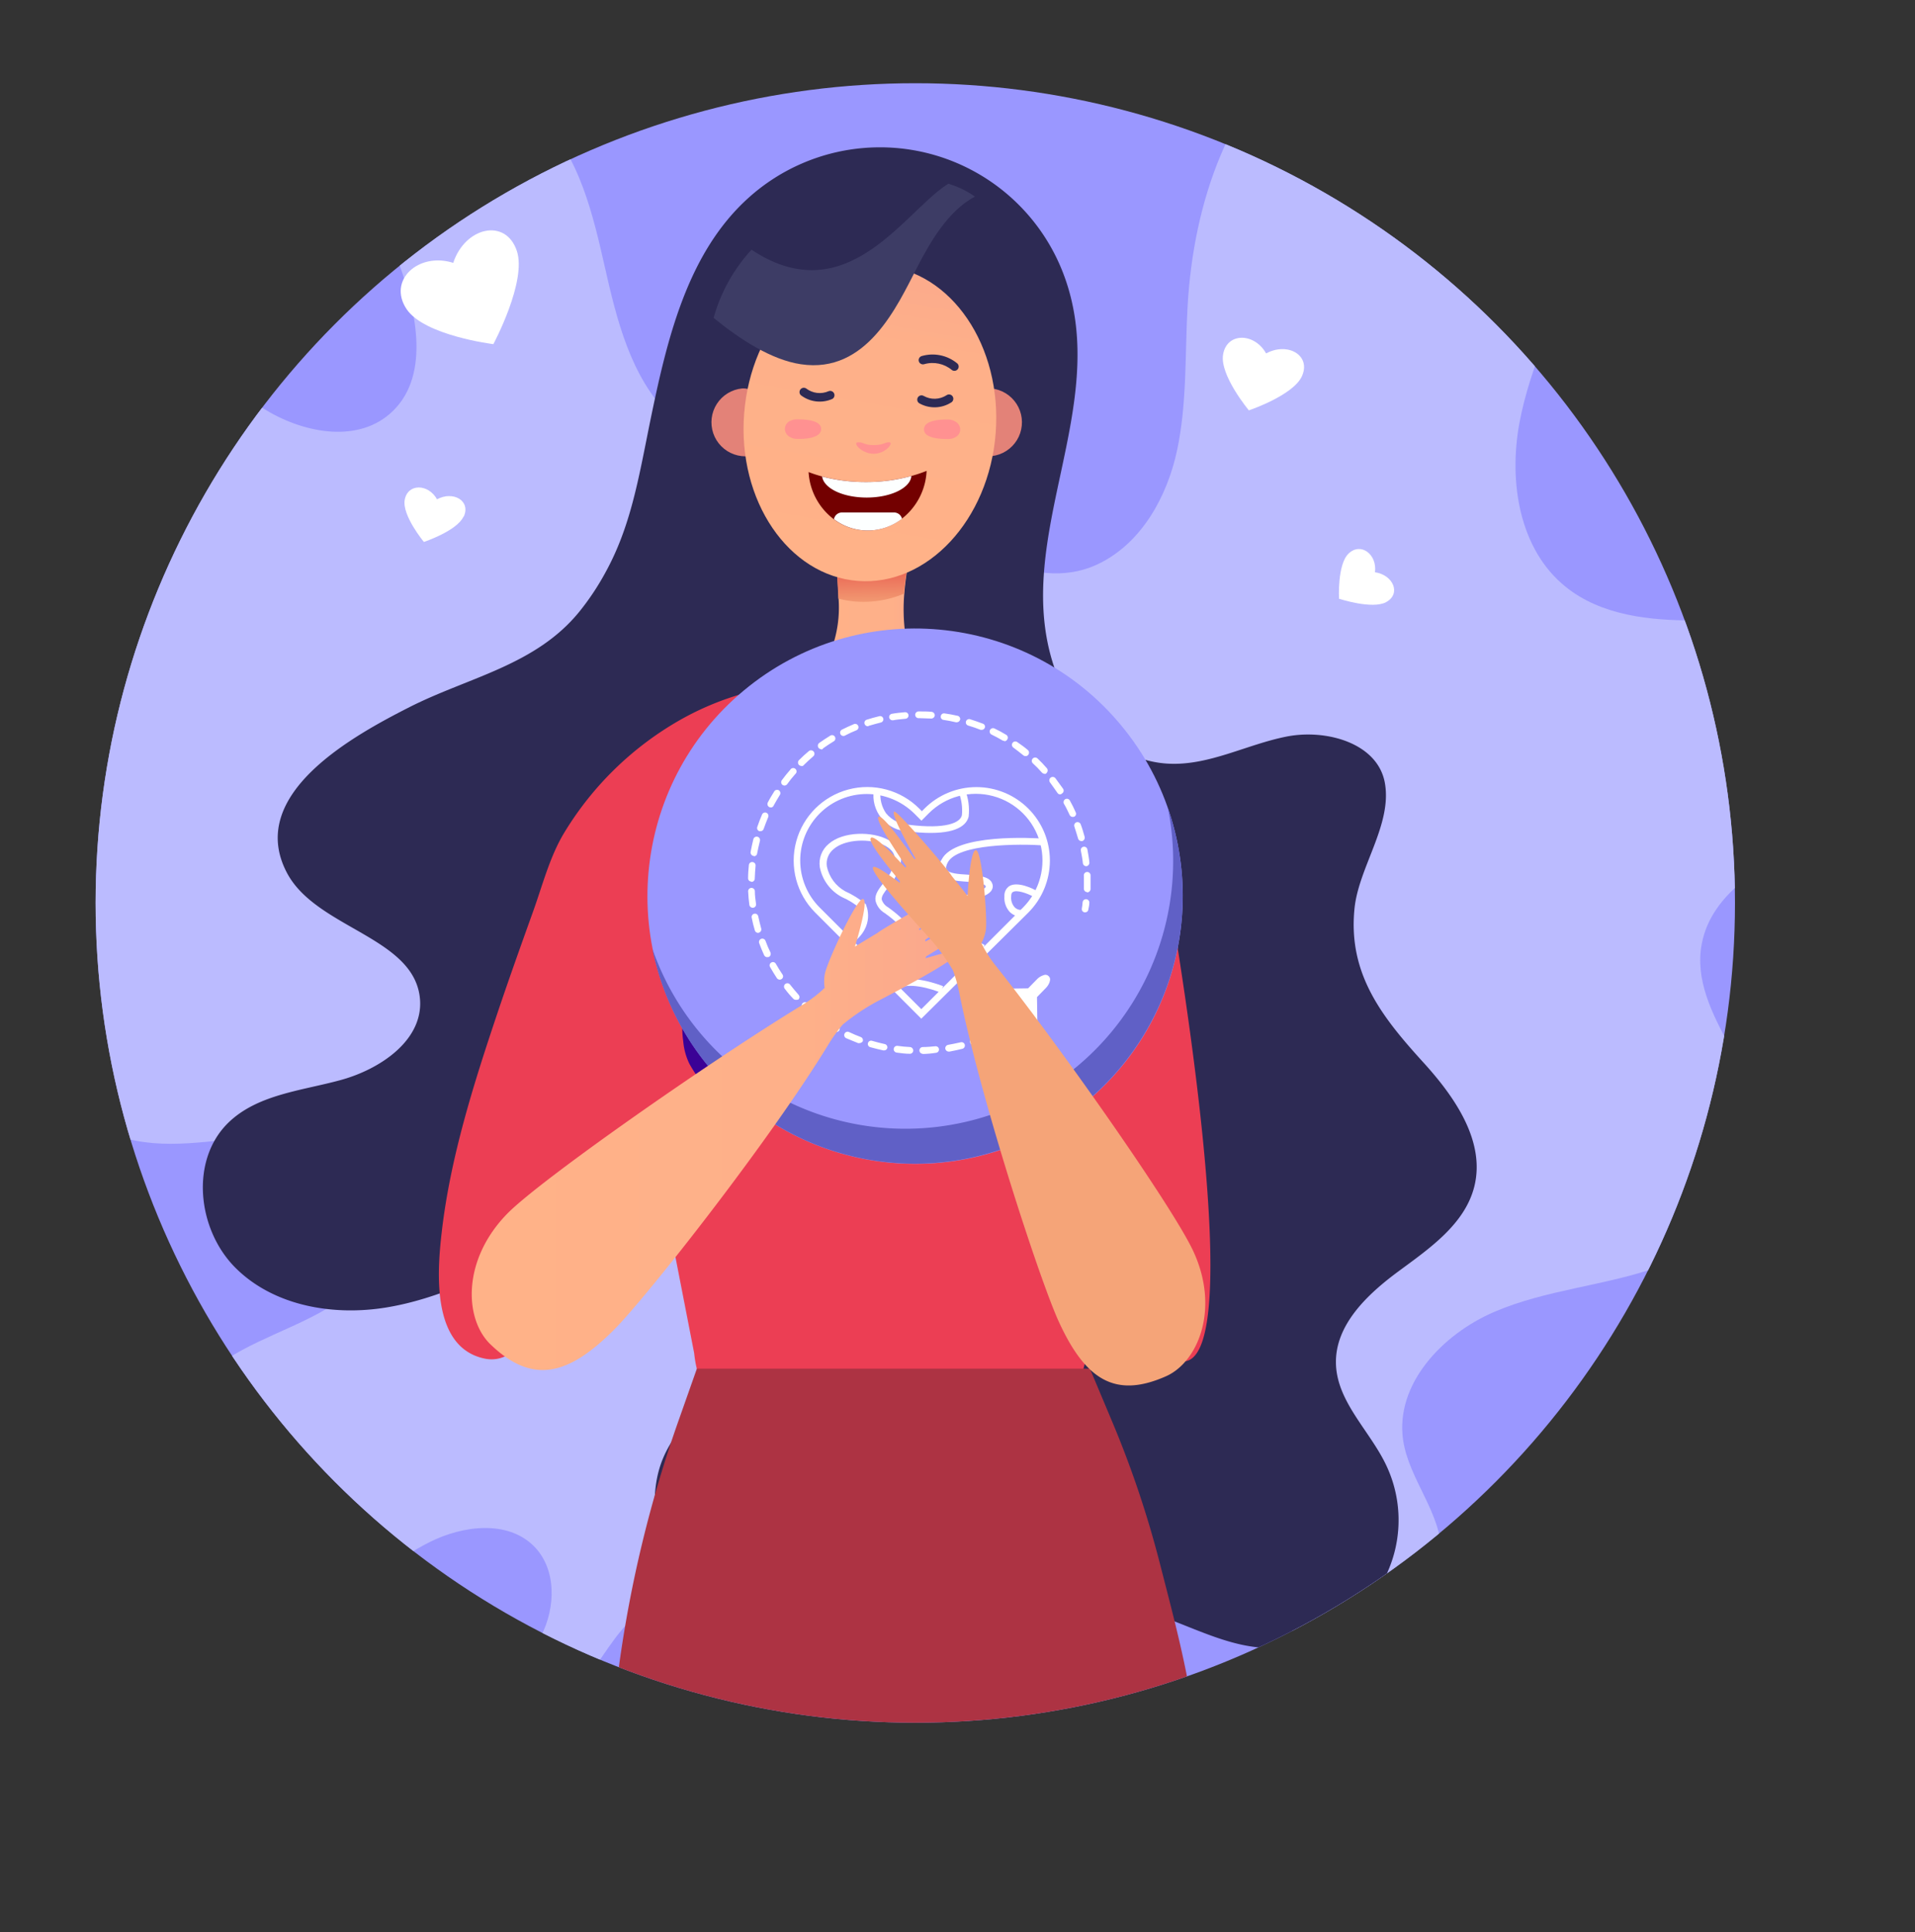 <svg id="Calque_2" data-name="Calque 2" xmlns="http://www.w3.org/2000/svg" xmlns:xlink="http://www.w3.org/1999/xlink" viewBox="0 0 386.14 389.6"><rect x="0" y="0" width="386.14" height="389.6" fill="#333333" stroke="none"/><defs><style>.cls-1,.cls-2{fill:none;}.cls-2{clip-rule:evenodd;}.cls-3{clip-path:url(#clip-path);}.cls-4{fill:#9a97ff;}.cls-5{fill:#bbf;}.cls-6{fill:#2d2a54;}.cls-7{fill:#ec3e54;}.cls-8{clip-path:url(#clip-path-2);}.cls-9{fill:#e38278;}.cls-10{clip-path:url(#clip-path-3);}.cls-11{fill:#ad3343;}.cls-12{fill:url(#linear-gradient);}.cls-13{fill:url(#linear-gradient-2);}.cls-14{fill:url(#linear-gradient-3);}.cls-15{fill:#3b0296;}.cls-16{fill:#6060c6;}.cls-17{fill:#ff9191;}.cls-18{fill:#730000;}.cls-19{fill:#fdffff;}.cls-20{clip-path:url(#clip-path-4);}.cls-21{clip-path:url(#clip-path-5);}.cls-22{clip-path:url(#clip-path-6);}.cls-23{clip-path:url(#clip-path-7);}.cls-24{fill:#3d3c65;}.cls-25{clip-path:url(#clip-path-8);}.cls-26{fill:#fff;}.cls-27{clip-path:url(#clip-path-9);}.cls-28{clip-path:url(#clip-path-10);}.cls-29{clip-path:url(#clip-path-11);}.cls-30{clip-path:url(#clip-path-12);}.cls-31{clip-path:url(#clip-path-13);}.cls-32{clip-path:url(#clip-path-14);}.cls-33{clip-path:url(#clip-path-15);}.cls-34{clip-path:url(#clip-path-16);}.cls-35{clip-path:url(#clip-path-17);}.cls-36{clip-path:url(#clip-path-18);}.cls-37{clip-path:url(#clip-path-19);}.cls-38{clip-path:url(#clip-path-20);}.cls-39{clip-path:url(#clip-path-21);}.cls-40{fill:url(#linear-gradient-4);}.cls-41{fill:#f5a478;}</style><clipPath id="clip-path" transform="translate(9.77 6.39)"><circle class="cls-1" cx="174.79" cy="175.67" r="165.28"/></clipPath><clipPath id="clip-path-2" transform="translate(9.77 6.39)"><path id="SVGID" class="cls-2" d="M189.62,71.93a4.07,4.07,0,0,1,.5,0h0a6.86,6.86,0,1,1-5.56,2c0,2,.61,4.49,3.21,4.47l-.48-3.92a2.36,2.36,0,0,1,2.32-2.54"/></clipPath><clipPath id="clip-path-3" transform="translate(9.77 6.39)"><path id="SVGID-2" data-name="SVGID" class="cls-2" d="M140.36,71.93a4.07,4.07,0,0,0-.5,0h0a6.86,6.86,0,1,0,5.56,2c0,2-.61,4.49-3.21,4.47l.48-3.92a2.36,2.36,0,0,0-2.32-2.54"/></clipPath><linearGradient id="linear-gradient" x1="152.63" y1="124.13" x2="178.59" y2="124.13" gradientUnits="userSpaceOnUse"><stop offset="0" stop-color="#ffb288"/><stop offset="0.67" stop-color="#feb089"/><stop offset="0.91" stop-color="#fba98c"/><stop offset="1" stop-color="#f9a48e"/></linearGradient><linearGradient id="linear-gradient-2" x1="177.6" y1="44.59" x2="178.32" y2="36.61" gradientTransform="translate(-15.22 89.93) rotate(-6.2)" gradientUnits="userSpaceOnUse"><stop offset="0" stop-color="#f29a72"/><stop offset="1" stop-color="#e8594d"/></linearGradient><linearGradient id="linear-gradient-3" x1="-39.26" y1="50.04" x2="-32.68" y2="-23.5" gradientTransform="matrix(0.98, 0.08, -0.08, 1, 202.44, 64.81)" xlink:href="#linear-gradient"/><clipPath id="clip-path-4" transform="translate(9.77 6.39)"><path id="SVGID-3" data-name="SVGID" class="cls-2" d="M182.19,68.23a6.09,6.09,0,0,0-5.58-1.2.88.88,0,0,1-1.1-.53.86.86,0,0,1,.54-1.09,7.82,7.82,0,0,1,7.2,1.47.86.86,0,0,1-1.06,1.35"/></clipPath><clipPath id="clip-path-5" transform="translate(9.77 6.39)"><path id="SVGID-4" data-name="SVGID" class="cls-2" d="M176.5,73.45a.86.86,0,1,0-.91,1.47,6.23,6.23,0,0,0,6.4-.14.87.87,0,1,0-.92-1.47,4.47,4.47,0,0,1-4.57.14"/></clipPath><clipPath id="clip-path-6" transform="translate(9.77 6.39)"><path id="SVGID-5" data-name="SVGID" class="cls-2" d="M157.32,72.48a.87.87,0,0,1,.77,1.55,6.26,6.26,0,0,1-6.36-.72.87.87,0,0,1,1.05-1.38,4.47,4.47,0,0,0,4.54.55"/></clipPath><clipPath id="clip-path-7" transform="translate(9.77 6.39)"><path class="cls-2" d="M181.45,30.65a21.21,21.21,0,0,0-2.14,1.55c-8.55,7-19.77,23.55-37.55,11.76a33.61,33.61,0,0,0-7.64,13.74c5.3,4.34,11.7,8.48,17.6,9.35,13.3,2,19.4-11.7,23.46-19.57,2.41-4.67,6.14-11.37,11.64-14.23a18.59,18.59,0,0,0-5.37-2.6"/></clipPath><clipPath id="clip-path-8" transform="translate(9.77 6.39)"><path id="SVGID-6" data-name="SVGID" class="cls-2" d="M252.75,69.46c-1.75,3.88-10.7,6.89-10.7,6.89s-5.9-7.08-5.2-11.25c.75-4.52,6.33-4.44,8.68-.23,4.36-2.37,9.12.39,7.22,4.59"/></clipPath><clipPath id="clip-path-9" transform="translate(9.77 6.39)"><path id="SVGID-7" data-name="SVGID" class="cls-2" d="M269.76,115c-2.8,1.55-9.53-.67-9.53-.67s-.37-6.9,1.92-9.1c2.48-2.38,5.8.17,5.33,3.76,3.68.54,5.31,4.33,2.28,6"/></clipPath><clipPath id="clip-path-10" transform="translate(9.77 6.39)"><path id="SVGID-8" data-name="SVGID" class="cls-2" d="M83.7,97.75c-1.32,2.91-8,5.13-8,5.13s-4.4-5.33-3.87-8.45c.58-3.39,4.76-3.32,6.52-.15,3.28-1.77,6.84.32,5.4,3.47"/></clipPath><clipPath id="clip-path-11" transform="translate(9.77 6.39)"><path id="SVGID-9" data-name="SVGID" class="cls-2" d="M94.43,44.15C96.53,50.29,89.71,63,89.71,63s-13.92-1.72-17.5-7.07c-3.87-5.81,2.4-11.54,9.41-9.32C84,39.4,92.15,37.5,94.43,44.15"/></clipPath><clipPath id="clip-path-12" transform="translate(9.77 6.39)"><path class="cls-2" d="M186.5,204.32a.62.62,0,0,1-.63-.47.65.65,0,0,1,.43-.84c.4-.12.8-.28,1.24-.44a.67.67,0,0,1,.87.4.68.68,0,0,1-.39.88l-1.28.47Z"/></clipPath><clipPath id="clip-path-13" transform="translate(9.77 6.39)"><path class="cls-2" d="M178,138.49h0c-.76,0-1.55-.08-2.31-.08h-.24a.68.68,0,0,1,0-1.36h.24c.8,0,1.59,0,2.39.08a.73.73,0,0,1,.64.72A.72.72,0,0,1,178,138.49Zm-7.81.35a.69.69,0,0,1-.67-.55.67.67,0,0,1,.55-.76c.88-.16,1.76-.24,2.63-.32a.66.66,0,1,1,.12,1.32c-.84.08-1.71.15-2.55.31Zm13,.4H183c-.84-.2-1.68-.36-2.51-.48a.64.64,0,0,1-.56-.75.65.65,0,0,1,.76-.56c.87.12,1.75.28,2.63.48a.68.68,0,0,1,.51.79A.72.72,0,0,1,183.12,139.24Zm-18,.8a.68.68,0,0,1-.63-.48.66.66,0,0,1,.43-.84c.84-.27,1.72-.51,2.55-.71a.65.65,0,1,1,.32,1.27c-.83.2-1.63.44-2.47.68A.22.22,0,0,1,165.11,140Zm23,.72a.51.51,0,0,1-.24,0c-.8-.32-1.6-.6-2.43-.84a.67.67,0,1,1,.4-1.27c.83.27,1.67.55,2.5.87a.63.63,0,0,1,.36.88A.65.65,0,0,1,188.1,140.76ZM160.29,142a.66.66,0,0,1-.59-.36.69.69,0,0,1,.28-.91c.79-.4,1.59-.76,2.43-1.12a.66.66,0,0,1,.87.36.66.66,0,0,1-.36.88,22.93,22.93,0,0,0-2.31,1.07A.48.48,0,0,1,160.29,142Zm32.47,1a1.17,1.17,0,0,1-.36-.08,25.26,25.26,0,0,0-2.23-1.2.68.68,0,1,1,.59-1.23,25.28,25.28,0,0,1,2.35,1.27.66.66,0,0,1,.24.92A.7.7,0,0,1,192.76,143.07Zm-36.93,1.67a.68.68,0,0,1-.55-.28.7.7,0,0,1,.16-1c.71-.51,1.47-1,2.23-1.47a.66.66,0,0,1,.91.24.66.66,0,0,1-.24.92c-.71.43-1.43.91-2.11,1.39A.51.51,0,0,1,155.83,144.74ZM197,146.05a.6.6,0,0,1-.44-.16c-.68-.55-1.35-1.07-2-1.55a.68.68,0,1,1,.79-1.11c.72.51,1.44,1,2.12,1.59a.7.7,0,0,1,.08,1A.58.58,0,0,1,197,146.05Zm-45.17,2a.78.78,0,0,1-.48-.19.69.69,0,0,1,0-1c.64-.64,1.28-1.24,1.95-1.79a.69.69,0,0,1,1,.08.68.68,0,0,1-.08.95c-.64.56-1.27,1.12-1.87,1.72A.56.56,0,0,1,151.85,148.08Zm49,1.56a.7.7,0,0,1-.52-.24,22,22,0,0,0-1.79-1.83.68.68,0,1,1,.92-1,23.58,23.58,0,0,1,1.83,1.91.69.69,0,0,1,0,1A.41.41,0,0,1,200.8,149.64ZM148.43,152a.68.68,0,0,1-.4-.12.69.69,0,0,1-.12-1c.52-.71,1.07-1.39,1.67-2.07a.68.68,0,1,1,1,.88,23.22,23.22,0,0,0-1.6,2A.71.71,0,0,1,148.43,152ZM204,153.78a.64.64,0,0,1-.56-.32c-.48-.72-1-1.39-1.47-2.07a.7.7,0,0,1,.12-1,.7.7,0,0,1,.95.12l1.56,2.15a.67.67,0,0,1-.2.92A.65.65,0,0,1,204,153.78Zm-58.35,2.63a.94.94,0,0,1-.32-.08.7.7,0,0,1-.28-.92c.4-.79.88-1.55,1.35-2.31a.67.67,0,0,1,1.12.72c-.44.72-.88,1.47-1.28,2.19A.58.58,0,0,1,145.64,156.41Zm60.86,1.91a.66.66,0,0,1-.6-.4c-.36-.75-.72-1.55-1.16-2.27a.71.71,0,0,1,.28-.91.68.68,0,0,1,.92.27,25.31,25.31,0,0,1,1.19,2.39.65.65,0,0,1-.31.88A1.13,1.13,0,0,1,206.5,158.32Zm-62.93,2.87a.51.51,0,0,1-.24,0,.65.65,0,0,1-.4-.88c.28-.83.6-1.67.95-2.47a.67.67,0,0,1,.88-.36.69.69,0,0,1,.36.88c-.32.8-.64,1.59-.92,2.39A.63.63,0,0,1,143.57,161.19Zm64.68,2a.68.68,0,0,1-.64-.48c-.24-.79-.48-1.63-.75-2.43a.69.69,0,0,1,.39-.87.7.7,0,0,1,.88.39c.32.84.56,1.68.8,2.55a.72.72,0,0,1-.48.84Zm-66,3h-.12a.72.72,0,0,1-.56-.8c.16-.88.36-1.75.56-2.59a.68.68,0,0,1,1.32.36c-.2.84-.4,1.67-.56,2.51A.62.62,0,0,1,142.25,166.25Zm67,2.07a.69.69,0,0,1-.68-.6c-.08-.84-.24-1.67-.4-2.51a.67.67,0,1,1,1.31-.28c.16.88.32,1.76.4,2.63a.71.71,0,0,1-.59.76Zm-67.52,3.1h0a.66.66,0,0,1-.67-.67c0-.88.08-1.79.16-2.67a.67.67,0,0,1,.75-.6.68.68,0,0,1,.6.76c-.08.83-.12,1.71-.16,2.55A.66.66,0,0,1,141.73,171.42Zm67.71,2.12h0a.68.68,0,0,1-.67-.72c0-.4,0-.84,0-1.24s0-.87,0-1.31a.68.68,0,1,1,1.35-.08c0,.44,0,.92,0,1.35s0,.88,0,1.32A.7.7,0,0,1,209.44,173.54ZM142,176.64a.68.68,0,0,1-.67-.59c-.12-.88-.2-1.76-.24-2.63a.68.68,0,1,1,1.35-.08c0,.83.12,1.71.24,2.55a.67.67,0,0,1-.6.75S142.05,176.64,142,176.64Zm1.08,5.06a.68.68,0,0,1-.64-.48,26.48,26.48,0,0,1-.64-2.59.67.67,0,0,1,1.32-.27c.16.83.4,1.67.6,2.46a.68.68,0,0,1-.48.84A.24.24,0,0,1,143.09,181.7Zm1.83,4.9a.7.7,0,0,1-.6-.4c-.36-.79-.71-1.63-1-2.43a.69.69,0,0,1,.4-.87.68.68,0,0,1,.87.39,23.35,23.35,0,0,0,1,2.35.72.72,0,0,1-.32.92C145.08,186.56,145,186.6,144.92,186.6Zm2.55,4.54a.76.76,0,0,1-.56-.28c-.48-.72-.95-1.51-1.39-2.27a.65.65,0,0,1,.24-.91.66.66,0,0,1,.91.23c.4.72.88,1.48,1.36,2.19a.65.65,0,0,1-.2.92A.65.65,0,0,1,147.47,191.14Zm3.23,4.06a.66.66,0,0,1-.48-.2,18.54,18.54,0,0,1-1.71-2,.68.68,0,1,1,1.07-.83c.52.67,1.08,1.31,1.67,2a.68.68,0,0,1,0,.95A.94.94,0,0,1,150.7,195.2Zm3.82,3.55a.67.67,0,0,1-.44-.16c-.68-.56-1.35-1.12-2-1.75a.68.68,0,0,1,.92-1,21.8,21.8,0,0,0,1.95,1.67.69.69,0,0,1,.12,1A.63.63,0,0,1,154.52,198.75Zm4.3,2.95a.75.75,0,0,1-.32-.08c-.75-.44-1.51-.92-2.27-1.4a.65.65,0,0,1-.16-.95.66.66,0,0,1,1-.16c.72.47,1.43.91,2.15,1.35a.66.66,0,0,1,.24.92A.76.76,0,0,1,158.82,201.7Zm4.7,2.23a.51.51,0,0,1-.24,0c-.83-.32-1.63-.68-2.43-1a.68.68,0,1,1,.6-1.23c.76.35,1.55.71,2.35,1a.68.68,0,0,1,.4.88A.87.87,0,0,1,163.52,203.93Zm5,1.47h-.16c-.88-.2-1.75-.4-2.59-.64a.67.67,0,1,1,.4-1.27c.8.24,1.63.44,2.47.63a.68.68,0,0,1,.52.8A.66.66,0,0,1,168.5,205.4Zm13,.24a.72.72,0,0,1-.67-.56.71.71,0,0,1,.55-.8c.84-.16,1.68-.31,2.51-.51a.68.68,0,1,1,.36,1.31c-.83.2-1.71.4-2.59.56Zm-7.8.44h0c-.92,0-1.79-.12-2.67-.24a.68.68,0,0,1,.16-1.36c.83.12,1.71.2,2.55.24a.72.72,0,0,1,.63.72A.68.68,0,0,1,173.68,206.08Zm2.59,0a.68.68,0,0,1,0-1.36c.83,0,1.71-.08,2.55-.16a.66.66,0,0,1,.11,1.32A19.36,19.36,0,0,1,176.27,206.12Z"/></clipPath><clipPath id="clip-path-14" transform="translate(9.77 6.39)"><path class="cls-2" d="M209.05,177.56h-.12a.65.65,0,0,1-.56-.76c.08-.44.12-.83.16-1.27a.68.68,0,1,1,1.35.16c0,.43-.12.87-.2,1.31A.62.62,0,0,1,209.05,177.56Z"/></clipPath><clipPath id="clip-path-15" transform="translate(9.77 6.39)"><path class="cls-2" d="M165,153.7a13.41,13.41,0,0,0-9.48,22.9L176,197.08,196.5,176.6a13.41,13.41,0,1,0-19-19l-1.47,1.48-1.48-1.48A13.7,13.7,0,0,0,165,153.7ZM176,199,154.6,177.6a14.81,14.81,0,1,1,21-20.95l.52.52.51-.52a14.82,14.82,0,0,1,25.3,10.47,14.87,14.87,0,0,1-4.34,10.48Z"/></clipPath><clipPath id="clip-path-16" transform="translate(9.77 6.39)"><path class="cls-2" d="M168.78,190.38a5,5,0,0,1-1.08-.12l.4-1.31c.12,0,2.59.68,4.54-2.43,1.83-2.91.68-5.46-4-8.8a3.92,3.92,0,0,1-1.87-2.51c-.2-1.24.63-2.31,1.55-3.51a9.69,9.69,0,0,0,2.31-4.46c.2-1.23-.44-2.27-1.83-3.06-3-1.68-8.25-1.36-10.48.63a3.74,3.74,0,0,0-1.35,3.55,7.46,7.46,0,0,0,3.66,4.94,18.2,18.2,0,0,1,4.15,2.59l.08.08,0,.11s2,4.27-2.82,7.73l-.8-1.11c3.51-2.51,2.67-5.34,2.43-5.94a14.84,14.84,0,0,0-3.66-2.27,8.7,8.7,0,0,1-4.47-6,5.1,5.1,0,0,1,1.8-4.74c2.9-2.55,8.84-2.55,12-.8,1.91,1,2.82,2.63,2.54,4.46a11.33,11.33,0,0,1-2.54,5.1c-.8,1-1.4,1.79-1.32,2.47a2.8,2.8,0,0,0,1.32,1.59c3.54,2.55,7.2,6.06,4.34,10.64A5.8,5.8,0,0,1,168.78,190.38Z"/></clipPath><clipPath id="clip-path-17" transform="translate(9.77 6.39)"><path class="cls-2" d="M188.18,185.48c-.2-.07-5.38-2.31-7.13-6.69a2.44,2.44,0,0,1,0-2.11c.71-1.51,2.86-2.19,4.93-2.87,1.24-.39,2.75-.87,3-1.35,0,0,0,0,0-.16-.24-.64-2.31-.8-3.82-.92-2.23-.15-4.5-.35-5.3-1.75a2.81,2.81,0,0,1,.24-2.71c2.71-5.33,18.72-4.34,20.55-4.22l-.08,1.36c-4.7-.32-17.28-.36-19.24,3.46-.23.44-.47,1.08-.23,1.44.43.75,2.5.91,4.22,1,2.31.2,4.5.36,5,1.83a1.4,1.4,0,0,1-.08,1.2c-.48,1-2,1.47-3.79,2s-3.66,1.15-4.1,2.15a1.17,1.17,0,0,0,0,1c1.55,3.86,6.37,5.93,6.41,6Z"/></clipPath><clipPath id="clip-path-18" transform="translate(9.77 6.39)"><path class="cls-2" d="M196.1,178.43a3.27,3.27,0,0,1-2.23-.91,4.19,4.19,0,0,1-1.11-3.19,2.29,2.29,0,0,1,1-2.07c1.71-1,4.82.56,5.42.92l-.64,1.19c-1.23-.67-3.3-1.39-4.06-.91-.08,0-.36.2-.36.91a2.89,2.89,0,0,0,.72,2.19,1.79,1.79,0,0,0,1.27.52l0,1.35Z"/></clipPath><clipPath id="clip-path-19" transform="translate(9.77 6.39)"><path class="cls-2" d="M179.85,193.73c-1.71-.72-6.61-2.23-8.6-.68l-.84-1.07c3-2.35,9.68.36,10,.47Z"/></clipPath><clipPath id="clip-path-20" transform="translate(9.77 6.39)"><path class="cls-2" d="M177.9,161.55a33.28,33.28,0,0,1-4.54-.32,7.21,7.21,0,0,1-6.93-8.33l1.35.2-.67-.12.67.12a6.65,6.65,0,0,0,1.12,4.5,6.48,6.48,0,0,0,4.62,2.31c7.37.92,10.35-.39,10.67-1.95a10.16,10.16,0,0,0-.63-4.58l1.27-.52a11.36,11.36,0,0,1,.72,5.38C185.23,159.6,183.79,161.55,177.9,161.55Z"/></clipPath><clipPath id="clip-path-21" transform="translate(9.77 6.39)"><path class="cls-2" d="M199.45,203.05l-.12-8.4,1.83-1.88a3.26,3.26,0,0,0,.68-1.07l.08-.28a.92.92,0,0,0-.24-1,.89.89,0,0,0-1-.2l-.32.12a3.08,3.08,0,0,0-1,.68l-1.83,1.87-8.41.12a1.43,1.43,0,0,0-1.11.48l-.52.56a.31.31,0,0,0-.08.32.36.36,0,0,0,.24.24l7,1.43c-.64.72-1.16,1.35-1.75,2.15l-.64.8-2.63-.6a.34.34,0,0,0-.28.08l-.44.48a.25.25,0,0,0-.08.28.3.3,0,0,0,.16.23l2.47,1.52,1.59,2.43,0,0a.31.31,0,0,0,.2.08.74.74,0,0,0,.28-.08L194,203a.27.27,0,0,0,.08-.28l-.56-2.63.8-.63c.76-.64,1.39-1.16,2.11-1.84l1.63,7a.36.36,0,0,0,.24.24.31.31,0,0,0,.32-.08l.52-.56A2.37,2.37,0,0,0,199.45,203.05Z"/></clipPath><linearGradient id="linear-gradient-4" x1="85.32" y1="221.48" x2="185.78" y2="221.48" xlink:href="#linear-gradient"/></defs><title>girl_love_lv</title><g class="cls-3"><circle class="cls-4" cx="184.56" cy="182.06" r="165.28"/><path class="cls-5" d="M99.31,323.5c3-5.76,3.17-13.57-1.44-18.16-5.31-5.28-14.3-4.17-21-.81s-12.47,8.56-19.6,10.86C46.13,319,32.82,314,26.75,304s-4.3-24.12,4.06-32.33c6.55-6.43,15.87-9,23.9-13.39s15.58-12.73,13.68-21.71c-2-9.27-12.88-13.73-22.36-13.8s-19,2.62-28.35.85C-1.43,220-13.68,198.77-8.63,180.43c3.13-11.36,10.32-21.09,15.69-31.57,4.06-7.91,10-22.31,5.27-31.14-3.18-6-9.67-9.89-14.16-14.72-5.43-5.84-7.54-14.71-6.49-22.51C-6.33,65.68,5.84,52.93,20.89,60c8.28,3.9,14.58,11,22.31,15.89s18.61,7.17,25.56,1.22c8.29-7.11,5.61-20.38,1.83-30.62S63,23.67,70.1,15.37s21.63-6,29.3,2,10.35,19.28,12.77,30,5.21,22.12,13,29.9,22.39,9.81,29.27,1.19c6-7.57,6.39-21.95,16.06-22.44,6.38-.32,10.64,7,10.79,13.34s-2.19,12.66-1.82,19c.86,14.65,18.87,25.32,32.13,19,8.76-4.15,14-13.59,16-23.07s1.55-19.3,2.1-29c1.18-20.66,8.31-42.46,25.14-54.5s44.63-9.22,53.77,9.35c5.28,10.74,3.4,23.62-.42,35s-9.46,22.13-11.61,33.9,0,25.36,9.34,32.88c7.15,5.78,17,6.84,26.18,6.78s18.62-1,27.42,1.72,17,10.24,16.81,19.44c-.2,10.73-10.82,17.92-20.39,22.76s-20.55,10.72-22.56,21.26c-2.77,14.54,13.55,26.87,12.86,41.65-.53,11.36-11.08,19.82-21.82,23.59s-22.42,4.5-32.89,9-20,14.57-18.38,25.83c1.18,8,7.76,14.73,7.71,22.82-.06,12-15,18.93-26.79,16.51s-21.33-10.62-31.82-16.46-24.4-9.09-33.95-1.82c-8.48,6.45-11.47,19.73-21.69,22.73-14,4.1-26.46-15.23-40.73-12.19-12,2.56-14.3,16.67-23.65,22.62-3,1.88-8.9,3-10.3-1.72C90.8,332.46,97.58,326.8,99.31,323.5Z" transform="translate(9.77 6.39)"/><path class="cls-6" d="M112.28,109.09c5.11-9.25,6.69-18.87,9-30.29,3.39-16.5,7.43-34.18,20-45.41a39.58,39.58,0,0,1,63.59,16c9.54,26.23-10.59,52.39-2.23,78.25,3.35,10.35,12.43,19.46,23.3,19.95,8.14.38,15.71-3.89,23.71-5.47s18.37,1.31,19.82,9.33c1.52,8.41-5.28,17-6.12,25.35-1.33,13.19,5.54,21.86,14,31.15,6.28,6.92,12.42,15.82,10.16,24.89-1.9,7.58-9,12.46-15.29,17.1s-12.82,10.82-12.61,18.63c.2,7.61,6.67,13.36,10,20.19a25.78,25.78,0,0,1-25.65,37c-11.66-1.14-22.23-10.11-33.81-8.28-8.95,1.41-15.5,8.86-23.19,13.64a43,43,0,0,1-46-1c-11.43-7.82-21.89-25.91-17.82-40.25,3.79-13.34,21.93-20.65,22.1-35.1.12-9.65-9.9-16.95-19.55-17.44s-18.78,3.93-27.4,8.28c-9.7,4.89-19.57,9.91-30.29,11.64s-22.66-.36-30.33-8.06-9.17-21.68-1.37-29.24c5.88-5.69,14.76-6.42,22.64-8.58s16.43-7.88,16-16c-.75-12.88-21-14.44-26.91-25.89-8.2-15.82,13.66-27.65,24.86-33.34,11.88-6,25.37-8.39,34.15-19.19A52,52,0,0,0,112.28,109.09Z" transform="translate(9.77 6.39)"/><path class="cls-7" d="M225.48,171.28a71.31,71.31,0,0,0-6.35-20.39,23.36,23.36,0,0,0-3.46-5.41,18,18,0,0,0-6-5.08l-.09-.06-.19-.06a12.54,12.54,0,0,0-1.91-.7c-9.4-5.23-20.41-6.72-31.07-7.82C159.3,130,143,130,127.56,138.66A64.72,64.72,0,0,0,104,161.51c-2.94,4.86-4.4,10.69-6.32,16-2.38,6.63-4.75,13.26-7,19.93C85.79,212,81,227,79.28,242.22c-.93,8.06-2,23.12,8.7,25.32,10.1,2.08,15-18.68,25.57-38a5.25,5.25,0,0,1,9.76,1.53l6.89,35.36c1.55,14.93,14.61,18.2,29.61,17.75l22.22-.67c14.54-.44,26.18-3.77,27.43-18.25l2.27-21c6.68,14.25,13.23,24.55,17.58,23.8C241,266,228.93,191.25,225.48,171.28Z" transform="translate(9.77 6.39)"/><g class="cls-8"><rect class="cls-9" x="187.32" y="73.32" width="23.73" height="23.71"/></g><g class="cls-10"><rect class="cls-9" x="138.48" y="73.32" width="23.73" height="23.71"/></g><path class="cls-11" d="M113.52,383.21h55.35c.14-1.41.28-2.8.42-4.16a1.74,1.74,0,0,1,3.45,0c.17,1.38.35,2.78.53,4.2h56.81c.9-10.14,1.45-19.15,1.76-27,.63-16.07-3.68-31.61-7.69-47.24a204.68,204.68,0,0,0-9.3-27.9L210,269.56H130.75l-3.66,10.37a250.36,250.36,0,0,0-13.75,101C113.4,381.66,113.46,382.44,113.52,383.21Z" transform="translate(9.77 6.39)"/><path class="cls-12" d="M178.59,132.15a9.6,9.6,0,0,1-2.36,4c-2.92,2.93-7.28,4-11.41,4-3.32,0-6.8-.55-9.35-2.66a7.87,7.87,0,0,1-2.84-6,17.21,17.21,0,0,0,5.27-7,24.34,24.34,0,0,0,1.41-10.29c-.07-2.07-.25-3.94-.23-5.48,0,0,5.73-1.94,14,.26-.23,1.48-.39,2.89-.5,4.22a37,37,0,0,0,.17,8.07C173.46,126.55,175.57,129.9,178.59,132.15Z" transform="translate(9.77 6.39)"/><path class="cls-13" d="M173,109.09c-.23,1.49-.39,2.89-.49,4.22a21,21,0,0,1-9.71,1.59,20.37,20.37,0,0,1-3.52-.59c-.08-2.07-.26-4-.24-5.48C159.08,108.83,164.81,106.89,173,109.09Z" transform="translate(9.77 6.39)"/><path class="cls-14" d="M191,80.93c-1.36,17.55-13.81,30.9-27.81,29.81S138.92,94.55,140.28,77s13.81-30.9,27.81-29.81S192.33,63.38,191,80.93Z" transform="translate(9.77 6.39)"/><path class="cls-15" d="M199.53,188.68a30.32,30.32,0,0,0-3.8-7.46.22.22,0,0,0-.26-.08.22.22,0,0,0-.11.28h0c2.93,6.83,3.65,15.78-1.27,21.79-3.84,4.66-21.09,10.44-29.82,4.94-.6.37-9.06,8.37-18.21,7.17-2.51-.33-13.22-7.41-14.18-16.34-.52-5,1.52-10.43,4.42-14.41a.4.4,0,0,0,0-.53.4.4,0,0,0-.57,0c-5.15,4.74-8.83,11.91-7.73,19.54a12.87,12.87,0,0,0,1.23,4.5c5.5,9.95,13.54,10.68,16.28,11.05,7,.94,13.48-2,19.06-6.29,3.54,1.87,22.73,9.23,34.2-6.64C202.43,201.12,201.58,194.55,199.53,188.68Z" transform="translate(9.77 6.39)"/><circle class="cls-4" cx="174.75" cy="174.31" r="53.97" transform="translate(-61.3 158.46) rotate(-39.76)"/><path class="cls-16" d="M121.78,184.92a54,54,0,1,0,103.94-28.41,54,54,0,0,1-103.94,28.41Z" transform="translate(9.77 6.39)"/><path class="cls-17" d="M166.4,83.35c2,0,2.13-.57,3.13-.57s-.66,2.32-3.13,2.32-4.38-2.32-3.13-2.32S164.41,83.35,166.4,83.35Z" transform="translate(9.77 6.39)"/><path class="cls-17" d="M148.49,80.1a1.81,1.81,0,0,1,1.09-1.64,3,3,0,0,1,1.22-.3c1.22,0,5,0,5,1.94s-3.51,2.05-4.85,2a2.79,2.79,0,0,1-1.46-.4A1.87,1.87,0,0,1,148.49,80.1Z" transform="translate(9.77 6.39)"/><path class="cls-17" d="M183.85,80.19a1.79,1.79,0,0,1-1.09,1.63,2.9,2.9,0,0,1-1.22.31c-1.22,0-5,0-5-1.94s3.52-2,4.85-2a2.91,2.91,0,0,1,1.47.41A1.89,1.89,0,0,1,183.85,80.19Z" transform="translate(9.77 6.39)"/><path class="cls-18" d="M177.07,88.55a12.93,12.93,0,0,1-5,9.65,11.28,11.28,0,0,1-13.72.09,12.83,12.83,0,0,1-5.08-9.5,26,26,0,0,0,2.79.9A35.13,35.13,0,0,0,174,89.58,26.93,26.93,0,0,0,177.07,88.55Z" transform="translate(9.77 6.39)"/><path class="cls-19" d="M174,89.58c-.19,2.41-4.14,4.35-9,4.35s-8.66-1.88-9-4.24a34.42,34.42,0,0,0,8.78,1.11A34,34,0,0,0,174,89.58Z" transform="translate(9.77 6.39)"/><path class="cls-19" d="M172.11,98.2a11.28,11.28,0,0,1-13.72.09A1.64,1.64,0,0,1,160,96.94h10.5A1.65,1.65,0,0,1,172.11,98.2Z" transform="translate(9.77 6.39)"/><g class="cls-20"><rect class="cls-6" x="173.1" y="57.52" width="12.9" height="18.22" transform="translate(104.17 244.56) rotate(-83.96)"/></g><g class="cls-21"><rect class="cls-6" x="172.32" y="65.75" width="12.88" height="17.17" transform="translate(95.8 250.67) rotate(-83.96)"/></g><g class="cls-22"><rect class="cls-6" x="148.68" y="64.69" width="12.52" height="17.22" transform="translate(75.51 226.06) rotate(-83.96)"/></g><g class="cls-23"><rect class="cls-24" x="138.89" y="32.04" width="62.7" height="46.59"/></g><g class="cls-25"><rect class="cls-26" x="232.2" y="56.42" width="23.91" height="26.59" transform="translate(122.26 293.21) rotate(-74.7)"/></g><g class="cls-27"><rect class="cls-26" x="255.5" y="101.3" width="17.95" height="19.96" transform="translate(-2.72 192.64) rotate(-37.96)"/></g><g class="cls-28"><rect class="cls-26" x="68.28" y="87.93" width="17.95" height="19.96" transform="translate(-28 152.51) rotate(-74.47)"/></g><g class="cls-29"><rect class="cls-26" x="64.89" y="35.18" width="40.51" height="36.43" transform="translate(-5.31 52.41) rotate(-27.88)"/></g><g class="cls-30"><rect class="cls-26" x="193.61" y="206.93" width="6.61" height="5.77"/></g><g class="cls-31"><rect class="cls-26" x="148.84" y="141.45" width="73.09" height="73.05"/></g><g class="cls-32"><rect class="cls-26" x="216.13" y="179.33" width="5.51" height="6.62"/></g><g class="cls-33"><rect class="cls-26" x="158.04" y="156.71" width="55.6" height="50.7"/></g><g class="cls-34"><rect class="cls-26" x="163.31" y="166.15" width="23.24" height="32.61"/></g><g class="cls-35"><rect class="cls-26" x="187.38" y="166.96" width="25.02" height="26.92"/></g><g class="cls-36"><rect class="cls-26" x="200.54" y="176.34" width="10.4" height="10.48"/></g><g class="cls-37"><rect class="cls-26" x="178.19" y="195.42" width="13.94" height="6.69"/></g><g class="cls-38"><rect class="cls-26" x="174.16" y="157.27" width="23.26" height="12.67"/></g><g class="cls-39"><rect class="cls-26" x="195.14" y="194.55" width="18.59" height="18.66"/></g><path class="cls-40" d="M185.74,180c-.51-.84-5.85,1.81-8.89,3.42a2.45,2.45,0,0,0-.08-.29c3.31-2.37,9.5-7,9-7.73s-6.65,3.35-10.1,5.74l-.17-.18c3.05-2.59,8.17-7.12,7.55-7.72s-14.58,7.42-15.92,8.49c-2.62,1.58-4.51,2.74-4.51,2.74s2.87-9.24,1.65-9.59-7.08,12.27-7.7,15a8.66,8.66,0,0,0-.06,2.92,26.66,26.66,0,0,1-4.4,3.38c-18.49,11.24-52.54,35.06-59.46,42-9.32,9.4-8.8,21.4-3.54,26.47,8.44,8.14,15.66,6.38,25-3,6.65-6.71,31.45-38.2,43.24-57.58a31.11,31.11,0,0,1,2.82-3.89,42.67,42.67,0,0,1,7.76-5.09c24.86-13,13-9.48,8.94-8.27,0-.12.08-.25.11-.38C179.74,184.77,186.31,180.89,185.74,180Z" transform="translate(9.77 6.39)"/><path class="cls-41" d="M165.86,162.54c.74-.6,4.69,3.57,6.91,6l.18-.23c-2.21-3.24-6.3-9.43-5.57-10s4.91,5.22,7.25,8.53l.2-.11c-1.89-3.35-5-9.14-4.28-9.48.59-.27,10.75,11.53,11.61,13,1.85,2.29,3.17,4,3.17,4s.46-9.31,1.69-9.23,2.34,13.45,2,16.08a8.13,8.13,0,0,1-.91,2.67,25.39,25.39,0,0,0,2.87,4.52c13,16.28,36,49.09,39.91,57.69,5.33,11.59.89,22.27-5.55,25.12-10.33,4.58-16.28.6-21.61-11-3.8-8.27-15.83-45-20.09-66.41a29.25,29.25,0,0,0-1.26-4.44,41.53,41.53,0,0,0-5.35-7.18c-18.19-20-8.59-12.86-5.36-10.44,0-.12,0-.25,0-.37C169.7,168.87,165,163.2,165.86,162.54Z" transform="translate(9.77 6.39)"/></g></svg>